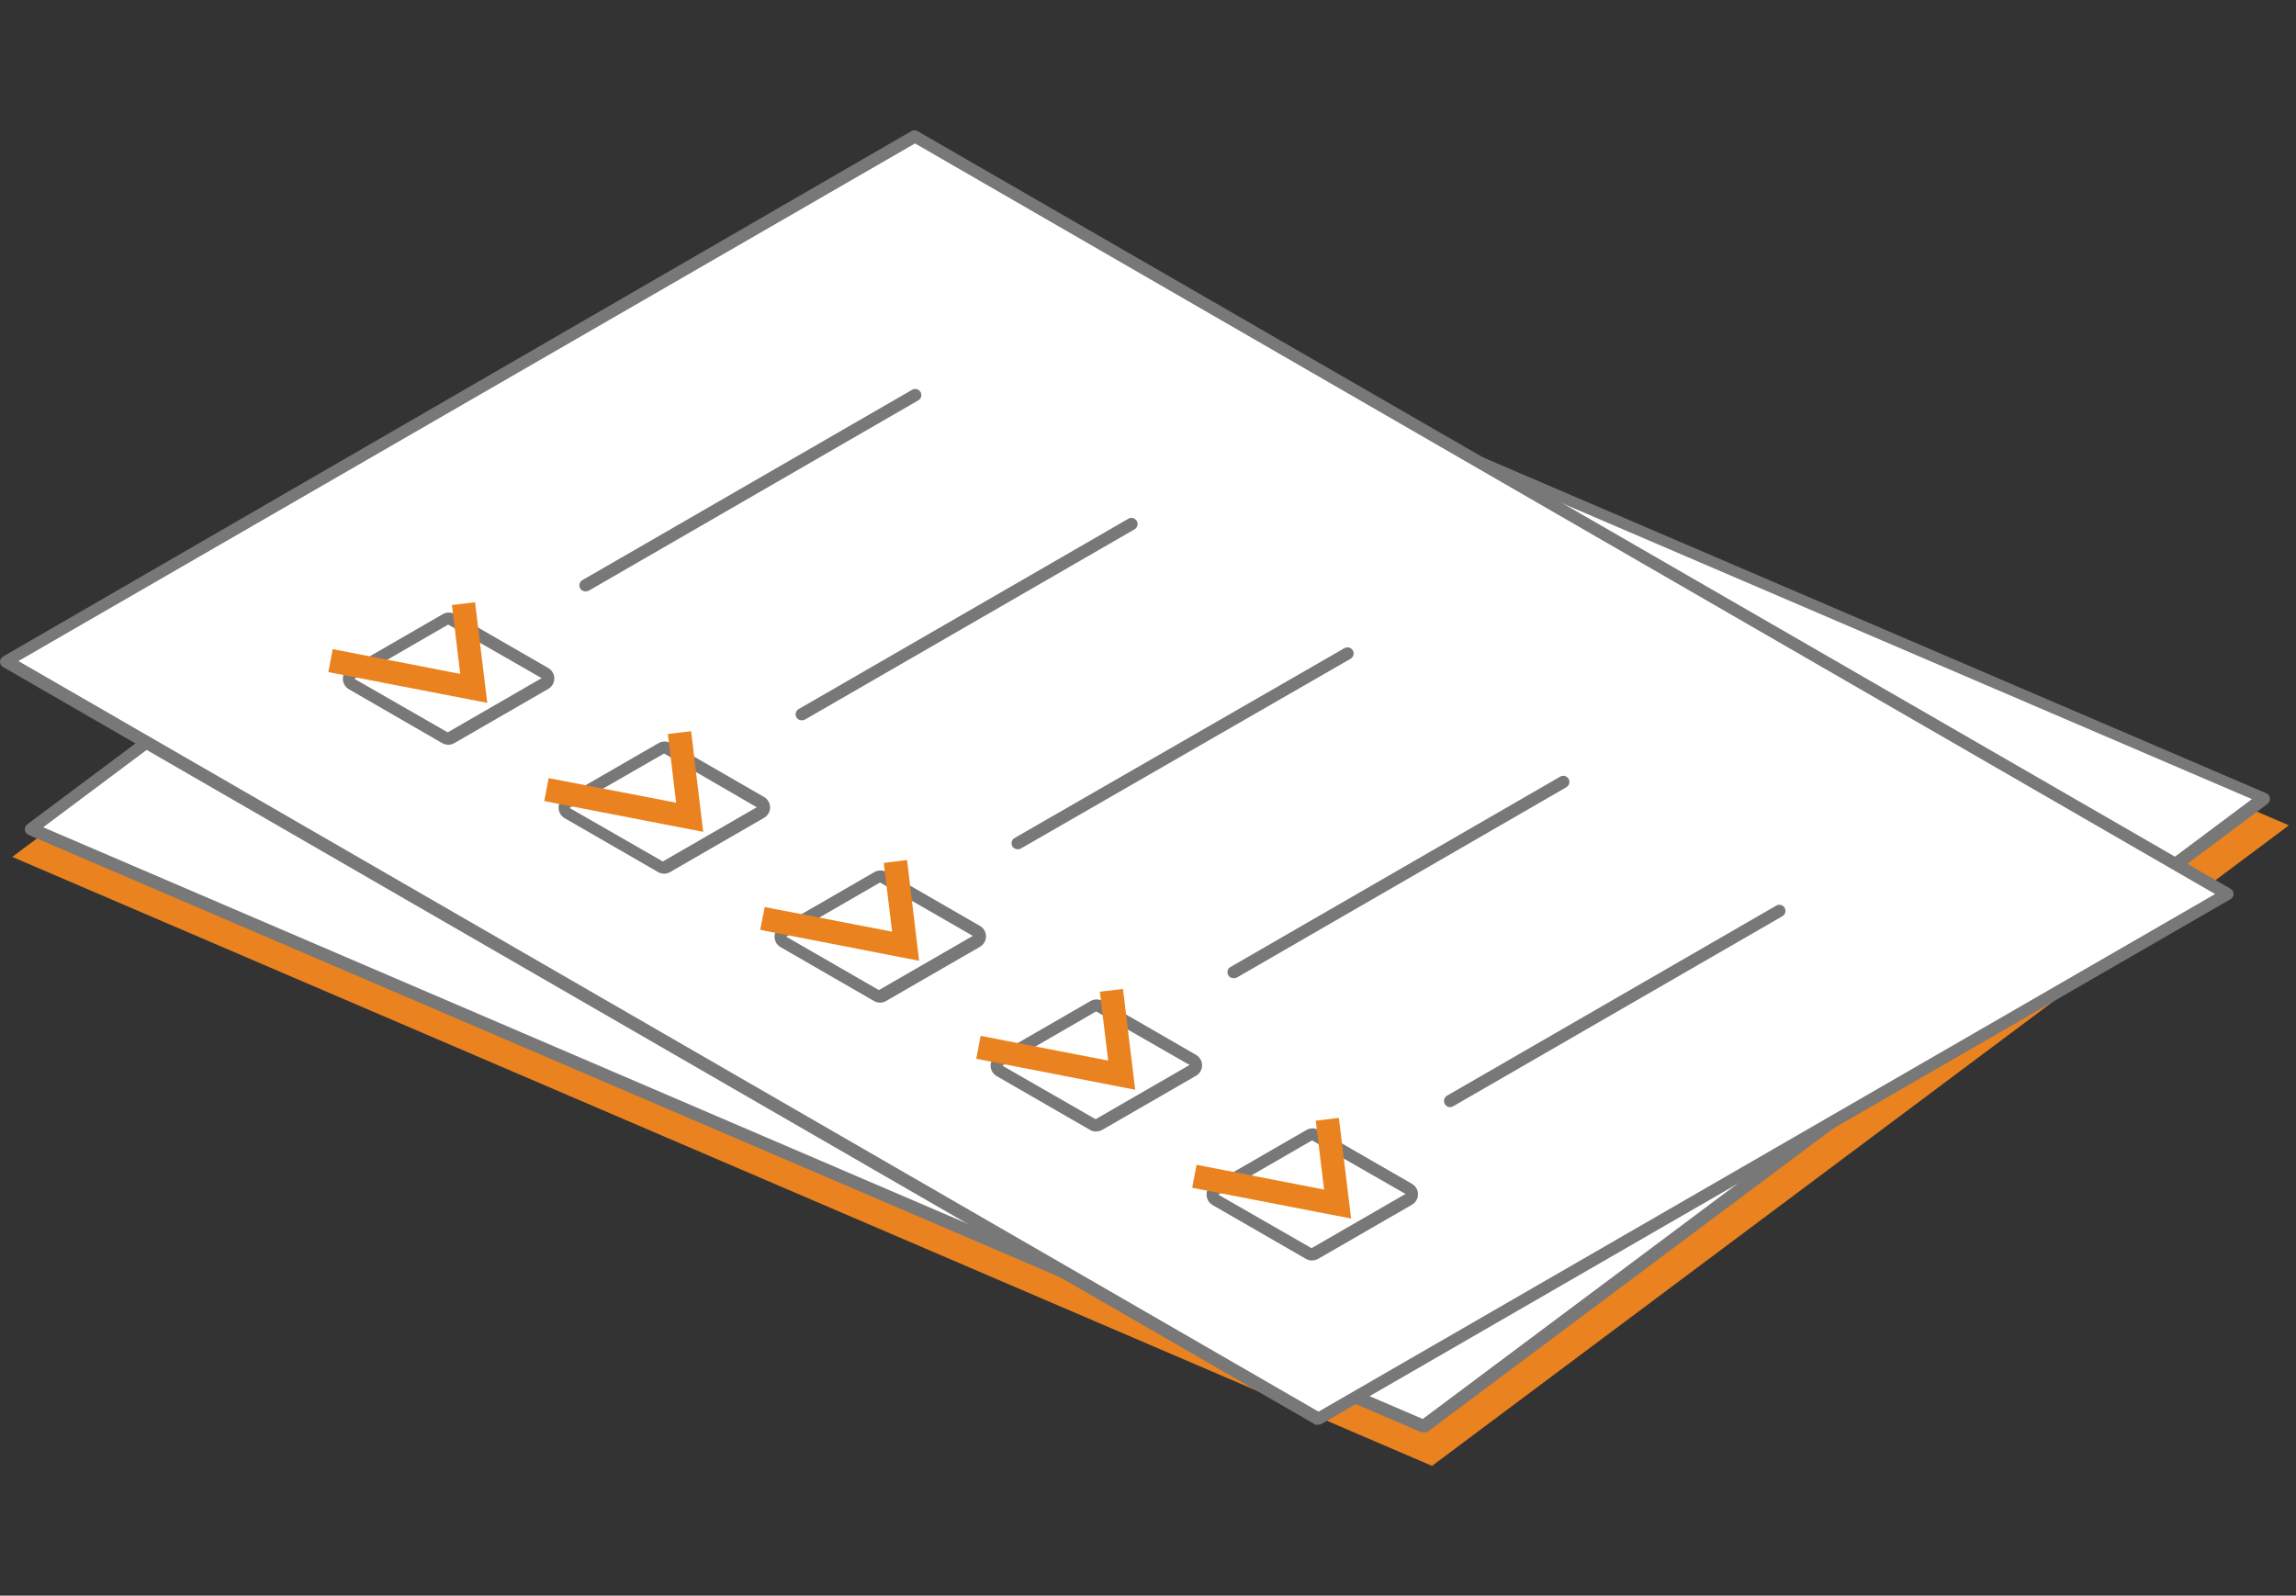 <?xml version="1.0" encoding="UTF-8"?> <svg xmlns="http://www.w3.org/2000/svg" width="141" height="98" viewBox="0 0 141 98" fill="none"><rect x="0" y="0" width="141" height="98" fill="#333333" stroke="none"/> <path d="M87.943 90.03L140.563 50.69L53.373 13.29L0.753 52.63L87.943 90.03Z" fill="#EA831F"></path> <path d="M87.423 87.59L139.033 49L53.513 12.32L1.903 50.9L87.423 87.59Z" fill="white"></path> <path d="M87.423 87.96C87.374 87.97 87.323 87.97 87.273 87.96L1.753 51.279C1.692 51.253 1.64 51.211 1.6 51.158C1.56 51.105 1.535 51.043 1.527 50.977C1.519 50.912 1.528 50.845 1.554 50.784C1.579 50.723 1.621 50.67 1.673 50.63L53.283 12.04C53.34 12.008 53.403 11.992 53.468 11.992C53.533 11.992 53.596 12.008 53.653 12.04L139.173 48.719C139.234 48.746 139.286 48.788 139.326 48.841C139.366 48.894 139.391 48.956 139.399 49.022C139.407 49.087 139.398 49.154 139.372 49.215C139.347 49.276 139.306 49.329 139.253 49.37L87.643 87.96C87.571 87.981 87.495 87.981 87.423 87.96ZM2.653 50.809L87.373 87.15L138.293 49.08L53.573 12.739L2.653 50.809Z" fill="#787878"></path> <path d="M80.973 87.13L136.783 54.91L56.193 8.38L0.383 40.6L80.973 87.13Z" fill="white"></path> <path d="M80.973 87.5C80.911 87.516 80.846 87.516 80.783 87.5L0.193 40.97C0.135 40.938 0.086 40.891 0.052 40.834C0.018 40.776 0 40.711 0 40.645C0 40.578 0.018 40.513 0.052 40.456C0.086 40.398 0.135 40.351 0.193 40.32L55.973 8.05C56.029 8.017 56.093 8 56.158 8C56.223 8 56.287 8.017 56.343 8.05L136.973 54.58C137.032 54.611 137.08 54.658 137.114 54.715C137.148 54.773 137.166 54.838 137.166 54.905C137.166 54.971 137.148 55.036 137.114 55.094C137.08 55.151 137.032 55.198 136.973 55.23L81.163 87.45C81.105 87.483 81.04 87.5 80.973 87.5ZM1.133 40.6L80.973 86.7L136.033 54.91L56.193 8.81L1.133 40.6Z" fill="#787878"></path> <g style="mix-blend-mode:multiply"> <g style="mix-blend-mode:multiply"> <path d="M27.523 38.36L21.763 41.69L27.493 44.98L33.263 41.65L27.523 38.36ZM27.523 45.74C27.393 45.739 27.266 45.705 27.153 45.64L21.423 42.33C21.311 42.265 21.218 42.171 21.153 42.059C21.089 41.947 21.055 41.819 21.055 41.69C21.055 41.56 21.089 41.433 21.153 41.32C21.218 41.208 21.311 41.115 21.423 41.05L27.193 37.72C27.306 37.656 27.433 37.622 27.563 37.622C27.693 37.622 27.82 37.656 27.933 37.72L33.673 41.03C33.785 41.095 33.878 41.188 33.943 41.3C34.008 41.413 34.042 41.54 34.042 41.67C34.042 41.799 34.008 41.927 33.943 42.039C33.878 42.151 33.785 42.245 33.673 42.31L27.903 45.64C27.779 45.712 27.637 45.747 27.493 45.74H27.523Z" fill="#787878"></path> </g> </g> <g style="mix-blend-mode:multiply"> <g style="mix-blend-mode:multiply"> <path d="M35.973 36.32C35.888 36.325 35.804 36.301 35.734 36.252C35.665 36.202 35.614 36.13 35.592 36.047C35.57 35.965 35.577 35.877 35.611 35.799C35.646 35.721 35.707 35.658 35.783 35.62L56.013 23.94C56.099 23.889 56.202 23.875 56.299 23.901C56.347 23.913 56.392 23.935 56.431 23.965C56.47 23.995 56.503 24.032 56.528 24.075C56.553 24.117 56.57 24.165 56.576 24.213C56.583 24.262 56.58 24.312 56.568 24.36C56.555 24.408 56.533 24.453 56.503 24.492C56.473 24.532 56.436 24.565 56.393 24.59L36.173 36.27C36.113 36.305 36.043 36.322 35.973 36.32V36.32Z" fill="#787878"></path> </g> </g> <path d="M29.923 43.169L29.173 36.989L27.753 37.16L28.263 41.389L20.433 39.87L20.163 41.279L29.923 43.169Z" fill="#EA831F"></path> <g style="mix-blend-mode:multiply"> <g style="mix-blend-mode:multiply"> <path d="M40.783 46.28L34.973 49.62L40.703 52.91L46.473 49.58L40.783 46.28ZM40.783 53.66C40.653 53.659 40.526 53.625 40.413 53.56L34.673 50.25C34.561 50.185 34.468 50.091 34.403 49.979C34.339 49.867 34.305 49.739 34.305 49.61C34.305 49.48 34.339 49.353 34.403 49.24C34.468 49.128 34.561 49.035 34.673 48.97L40.443 45.64C40.556 45.576 40.684 45.542 40.813 45.542C40.943 45.542 41.07 45.576 41.183 45.64L46.923 48.95C47.035 49.015 47.128 49.108 47.193 49.22C47.258 49.333 47.292 49.46 47.292 49.59C47.292 49.719 47.258 49.847 47.193 49.959C47.128 50.071 47.035 50.165 46.923 50.23L41.153 53.56C41.032 53.63 40.893 53.665 40.753 53.66H40.783Z" fill="#787878"></path> </g> </g> <path d="M49.254 44.24C49.168 44.245 49.084 44.221 49.014 44.172C48.945 44.122 48.895 44.05 48.872 43.967C48.85 43.885 48.857 43.797 48.892 43.719C48.926 43.641 48.987 43.578 49.064 43.54L69.294 31.86C69.38 31.809 69.483 31.795 69.579 31.82C69.627 31.833 69.672 31.855 69.711 31.885C69.751 31.915 69.784 31.952 69.809 31.995C69.834 32.037 69.85 32.084 69.857 32.133C69.863 32.182 69.86 32.232 69.848 32.28C69.835 32.328 69.813 32.373 69.784 32.412C69.754 32.452 69.716 32.485 69.674 32.51L49.444 44.19C49.386 44.223 49.32 44.24 49.254 44.24V44.24Z" fill="#787878"></path> <path d="M43.183 51.09L42.443 44.91L41.013 45.08L41.523 49.3L33.693 47.79L33.423 49.2L43.183 51.09Z" fill="#EA831F"></path> <g style="mix-blend-mode:multiply"> <g style="mix-blend-mode:multiply"> <path d="M54.043 54.2L48.283 57.529L53.973 60.809L59.743 57.48L54.043 54.2ZM54.043 61.58C53.913 61.579 53.785 61.545 53.673 61.48L47.933 58.169C47.821 58.105 47.728 58.011 47.663 57.899C47.599 57.786 47.565 57.659 47.565 57.529C47.565 57.4 47.599 57.273 47.663 57.16C47.728 57.048 47.821 56.955 47.933 56.889L53.703 53.559C53.816 53.496 53.943 53.462 54.073 53.462C54.203 53.462 54.33 53.496 54.443 53.559L60.183 56.87C60.295 56.935 60.388 57.028 60.453 57.14C60.517 57.253 60.551 57.38 60.551 57.51C60.551 57.639 60.517 57.767 60.453 57.879C60.388 57.991 60.295 58.084 60.183 58.15L54.413 61.48C54.28 61.557 54.126 61.592 53.973 61.58H54.043Z" fill="#787878"></path> </g> </g> <path d="M62.513 52.16C62.428 52.165 62.344 52.141 62.274 52.091C62.205 52.042 62.154 51.97 62.132 51.887C62.11 51.805 62.117 51.717 62.151 51.639C62.186 51.561 62.247 51.498 62.323 51.459L82.563 39.809C82.65 39.759 82.752 39.745 82.849 39.77C82.897 39.783 82.942 39.805 82.981 39.835C83.02 39.864 83.053 39.902 83.078 39.944C83.103 39.987 83.12 40.034 83.126 40.083C83.133 40.132 83.13 40.182 83.118 40.23C83.105 40.278 83.083 40.323 83.053 40.362C83.023 40.401 82.986 40.435 82.943 40.459L62.703 52.109C62.645 52.143 62.58 52.16 62.513 52.16V52.16Z" fill="#787878"></path> <path d="M56.444 59.01L55.704 52.82L54.274 53L54.784 57.22L46.964 55.71L46.684 57.11L56.444 59.01Z" fill="#EA831F"></path> <g style="mix-blend-mode:multiply"> <g style="mix-blend-mode:multiply"> <path d="M67.314 62.119L61.553 65.449L67.283 68.739L73.053 65.409L67.314 62.119ZM67.314 69.499C67.184 69.499 67.056 69.464 66.943 69.399L61.203 66.089C61.091 66.024 60.998 65.931 60.934 65.819C60.869 65.706 60.835 65.579 60.835 65.449C60.835 65.32 60.869 65.192 60.934 65.08C60.998 64.968 61.091 64.874 61.203 64.809L66.973 61.479C67.086 61.416 67.214 61.382 67.343 61.382C67.473 61.382 67.601 61.416 67.713 61.479L73.453 64.789C73.566 64.855 73.659 64.948 73.723 65.06C73.788 65.172 73.822 65.3 73.822 65.429C73.822 65.559 73.788 65.686 73.723 65.799C73.659 65.911 73.566 66.004 73.453 66.069L67.683 69.399C67.561 69.466 67.423 69.497 67.283 69.489L67.314 69.499Z" fill="#787878"></path> </g> </g> <path d="M75.773 60.08C75.688 60.085 75.603 60.061 75.534 60.012C75.464 59.962 75.414 59.89 75.392 59.807C75.37 59.725 75.376 59.637 75.411 59.559C75.446 59.481 75.507 59.418 75.583 59.38L95.813 47.7C95.899 47.649 96.002 47.635 96.099 47.66C96.147 47.673 96.191 47.695 96.231 47.725C96.27 47.755 96.303 47.792 96.328 47.835C96.353 47.877 96.369 47.925 96.376 47.974C96.383 48.023 96.38 48.072 96.367 48.12C96.355 48.168 96.333 48.213 96.303 48.252C96.273 48.292 96.236 48.325 96.193 48.35L75.973 60.03C75.912 60.064 75.843 60.082 75.773 60.08V60.08Z" fill="#787878"></path> <path d="M69.713 66.93L68.963 60.739L67.543 60.91L68.053 65.139L60.223 63.62L59.953 65.029L69.713 66.93Z" fill="#EA831F"></path> <g style="mix-blend-mode:multiply"> <g style="mix-blend-mode:multiply"> <path d="M80.573 70.04L74.813 73.37L80.543 76.66L86.313 73.33L80.573 70.04ZM80.573 77.42C80.443 77.419 80.316 77.384 80.203 77.32L74.463 74.01C74.351 73.945 74.258 73.851 74.194 73.739C74.129 73.627 74.095 73.499 74.095 73.37C74.095 73.24 74.129 73.113 74.194 73C74.258 72.888 74.351 72.795 74.463 72.73L80.233 69.4C80.346 69.336 80.474 69.302 80.603 69.302C80.733 69.302 80.86 69.336 80.973 69.4L86.713 72.71C86.825 72.775 86.918 72.868 86.983 72.98C87.048 73.093 87.082 73.22 87.082 73.35C87.082 73.479 87.048 73.607 86.983 73.719C86.918 73.831 86.825 73.924 86.713 73.99L80.943 77.32C80.821 77.386 80.682 77.417 80.543 77.41L80.573 77.42Z" fill="#787878"></path> </g> </g> <g style="mix-blend-mode:multiply"> <g style="mix-blend-mode:multiply"> <path d="M89.043 68C88.962 67.996 88.885 67.968 88.821 67.917C88.758 67.867 88.712 67.797 88.691 67.719C88.67 67.641 88.674 67.558 88.703 67.483C88.733 67.407 88.785 67.343 88.853 67.3L109.083 55.62C109.169 55.569 109.272 55.555 109.369 55.58C109.417 55.593 109.461 55.615 109.501 55.645C109.54 55.675 109.573 55.712 109.598 55.755C109.623 55.797 109.639 55.844 109.646 55.893C109.653 55.942 109.65 55.992 109.637 56.04C109.625 56.088 109.603 56.133 109.573 56.172C109.543 56.212 109.506 56.245 109.463 56.27L89.233 67.95C89.175 67.983 89.11 68 89.043 68Z" fill="#787878"></path> </g> </g> <path d="M82.973 74.84L82.223 68.66L80.803 68.83L81.313 73.06L73.483 71.54L73.213 72.95L82.973 74.84Z" fill="#EA831F"></path> </svg> 
